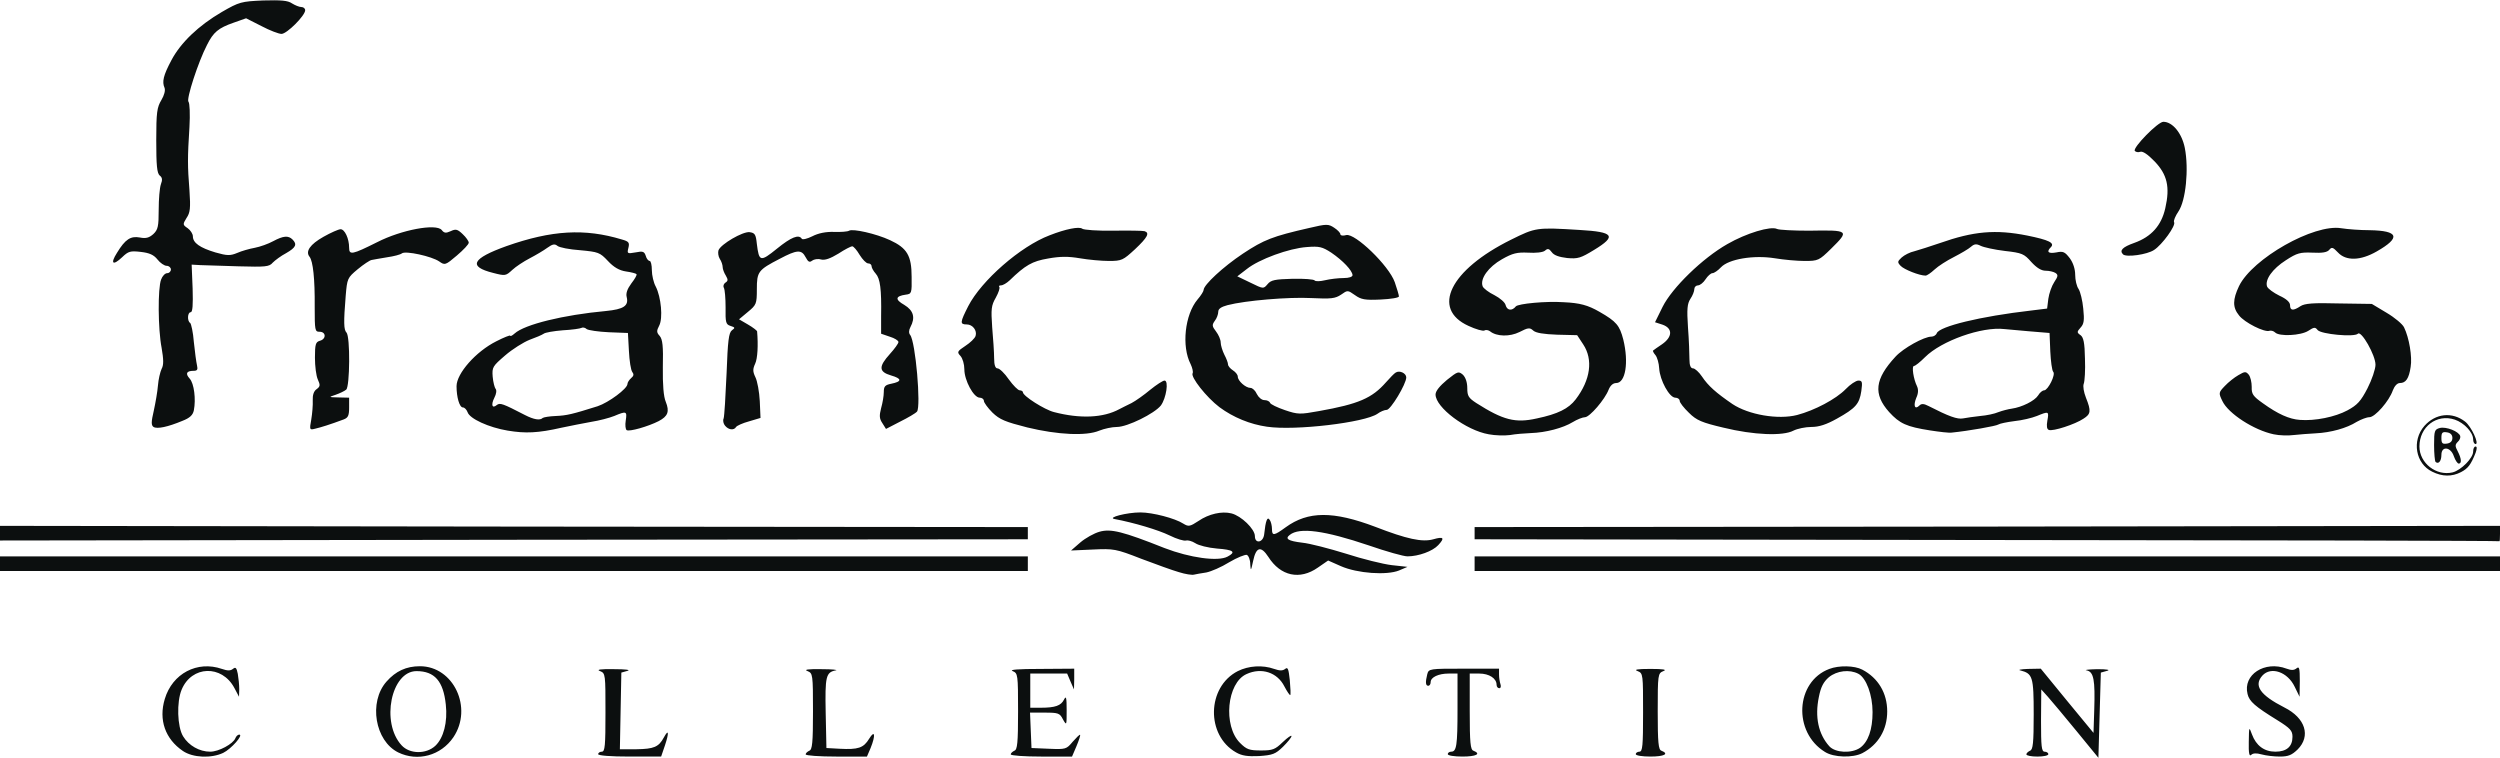<svg id="Layer_1" xmlns="http://www.w3.org/2000/svg" viewBox="0 0 1024 310.3" width="2500" height="758"><style>.st0{fill:#0c0f0f}</style><g id="layer2"><path class="st0" d="M74.9 307.5c-7.2-4.9-10-12.7-7.4-21.3 3.1-10.4 13.3-15.8 23.4-12.3 2.3.8 3.5.8 4.5 0 1.1-.9 1.5-.5 2 2 .3 1.7.6 4.6.6 6.3l-.1 3.1-1.9-3.6c-5.1-9.6-17.5-9.2-21.6.7-2.1 5-1.8 15.2.6 19.1 2.3 3.8 6.7 6.3 11.1 6.3 3.5 0 9.4-3.2 10.3-5.5.3-.8 1-1.5 1.6-1.5 1.9 0-3.3 5.9-6.6 7.5-4.9 2.3-12.4 2-16.5-.8zM163.1 308.1c-9.5-4.7-12.2-20.6-4.8-29 3.8-4.3 8.1-6.3 13.7-6.3 13.8 0 21.8 17.1 13.7 29.1-5.1 7.5-14.6 10.1-22.6 6.2zm15.2-2.7c3.4-3.2 5.1-9.7 4.3-16.9-1-9.6-4.6-13.7-12-13.7-10.4 0-14.7 21.1-6.1 30.4 3.3 3.6 10 3.7 13.8.2zM245 308.8c0-.5.7-1 1.5-1 1.3 0 1.5-2.4 1.5-16 0-15.7 0-16.1-2.2-17-1.7-.6 0-.9 5.7-.8 4.8 0 7 .3 5.5.7l-2.5.7-.3 15.7-.3 15.7h6.8c7.1-.1 9.1-.9 11.2-4.8 2-3.7 2.2-2 .5 3.1l-1.6 4.7h-12.9c-7.9 0-12.9-.4-12.9-1zM330 308.9c0-.5.7-1.1 1.5-1.5 1.2-.4 1.5-3.2 1.5-16.1 0-15.2-.1-15.6-2.2-16.5-1.7-.6 0-.9 5.7-.8 4.4 0 7 .3 5.8.5-4 .8-4.4 2.4-4.1 17.4l.3 14.4 5.4.3c7.6.4 9.8-.3 12.1-4.1 2.4-3.9 2.7-1.4.6 3.8l-1.5 3.5h-12.5c-7 0-12.6-.4-12.6-.9zM414 308.9c0-.5.7-1.1 1.5-1.5 1.2-.4 1.5-3.2 1.5-16.1 0-15.2-.1-15.6-2.2-16.5-1.6-.6 2.2-.9 11.5-.9l13.7-.1v4.3l-.1 4.2-1.4-3.2-1.4-3.3H422v14h4.3c6 0 8.3-.9 9.5-3.3.9-1.8 1.1-.9 1.1 4.3 0 6.3 0 6.4-1.5 3.8-1.3-2.6-1.9-2.8-7.5-2.8h-6l.3 7.3.3 7.2 7.1.3c7 .3 7.2.2 9.8-2.9 1.5-1.7 2.8-3 3-2.8.2.2-.5 2.3-1.5 4.7l-1.8 4.2h-12.6c-6.9 0-12.5-.4-12.5-.9zM506.3 308.1c-12.4-7-12-26.8.7-33.3 4.4-2.2 10.1-2.6 14.9-.9 2.3.8 3.5.8 4.5 0 1.1-.9 1.4 0 1.9 4.6.3 3.2.4 5.9.2 6.1-.2.2-1.3-1.4-2.4-3.5-2.9-5.8-9.4-7.9-15.5-5.1-8.1 3.6-9.7 21.2-2.7 28.2 2.7 2.7 3.8 3.1 8.6 3.1s5.8-.4 8.9-3.4c2-1.9 3.6-3 3.6-2.5 0 .6-1.6 2.5-3.5 4.4-3.1 3-4.2 3.4-9.8 3.8-4.6.2-7-.1-9.4-1.5zM593 308.8c0-.5.6-1 1.4-1 2.2 0 2.6-2.4 2.6-17.6v-14.4h-3.6c-4.2 0-7.4 1.5-7.4 3.5 0 .8-.4 1.5-1 1.5-1.1 0-1.2-1.5-.4-4.7.6-2.3.9-2.3 15-2.3H614v2.4c0 1.3.3 3.1.6 4 .3.9.1 1.6-.5 1.6s-1.1-.6-1.1-1.4c0-2.6-3-4.6-7.1-4.6H602v15.5c0 12.9.3 15.7 1.5 16.1 3.3 1.3 1.2 2.4-4.5 2.4-3.3 0-6-.4-6-1zM670 308.8c0-.5.7-1 1.5-1 1.3 0 1.5-2.4 1.5-16 0-15.7 0-16.1-2.2-17-1.7-.6-.3-.9 5.2-.9s6.9.3 5.3.9c-2.2.9-2.3 1.3-2.3 16.5 0 12.9.3 15.7 1.5 16.1 3.3 1.3 1.2 2.4-4.5 2.4-3.3 0-6-.4-6-1zM747.5 307.9c-13.2-8.1-12.1-28.8 1.8-34 3.9-1.5 10.3-1.4 13.5.3 6.5 3.4 10.2 9.6 10.2 17.1s-3.7 13.7-10.2 17.1c-3.9 2-11.7 1.8-15.3-.5zm14.4-1.7c3.3-2.4 5.1-7.4 5.1-14.6 0-7.1-2.6-14-5.8-15.7-3.6-1.9-8.8-1.3-12.1 1.4-2.2 1.9-3.3 4-4.1 8.1-1.7 8.2-.2 15.2 4.3 20.2 2.5 2.7 9.1 3 12.6.6zM830 308.9c0-.5.7-1.1 1.5-1.5 1.2-.4 1.5-3.1 1.5-14.9 0-15.4-.4-16.7-5.5-18-1.1-.2.3-.5 3.2-.6l5.2-.1 10.8 13.2 10.8 13.1.3-9.4c.4-12.3-.2-15.6-3.1-16.2-1.2-.2.7-.4 4.3-.5 4.1 0 5.6.3 4 .7l-2.5.7-.5 17.4-.5 17.5-9-11c-4.9-6-10.2-12.3-11.7-14l-2.7-3-.1 12.8c0 10.6.2 12.7 1.5 12.7.8 0 1.5.5 1.5 1 0 .6-2 1-4.5 1s-4.5-.4-4.5-.9zM921.1 303.8c.1-6.3.1-6.4 1.3-3.1 1.7 4.6 5 7.1 9.6 7.1s7-2.1 7-6.1c0-2.5-.9-3.5-6.2-6.8-9.1-5.6-11.5-7.7-12.2-10.7-2-7.9 7-13.8 16-10.4 1.9.7 3 .7 4-.1 1.2-1 1.4-.1 1.4 5.2l-.1 6.4-2-4.1c-2.9-6.1-9.7-8.4-13.2-4.6-3.7 4.1-1 8 9 13.1 8.6 4.3 10.9 11.7 5.4 17.2-2.4 2.3-3.8 2.9-7.3 2.9-2.4 0-5.7-.4-7.5-.9-2.1-.6-3.5-.5-4.2.2-.8.8-1.1-.7-1-5.3zM483 234.3c-2.5-.7-9.4-3.2-15.5-5.5-10.5-4.1-11.3-4.2-19.9-3.8l-8.9.4 3.8-3.3c2.1-1.8 5.7-3.8 7.9-4.4 4.6-1.3 9.5-.1 26.6 6.7 10.4 4 21.9 5.6 25.8 3.5 3.6-1.9 2.5-2.8-4.3-3.3-3.6-.3-7.6-1.3-8.9-2.2-1.4-.9-3.1-1.3-3.8-1.1-.7.3-3.8-.6-6.8-2.1-4.5-2.2-14.5-5.2-22.5-6.7-3.1-.6 5.1-2.7 10.6-2.7 5 0 14.2 2.4 17.6 4.6 2.1 1.3 2.7 1.2 6.2-1.1 4.2-2.9 9.6-4.1 13.5-3.1 4 1 9.6 6.4 9.6 9.3 0 3.3 3.4 2.7 3.8-.7.6-5.7 1.3-7.5 2.3-5.9.5.7.9 2.4.9 3.7 0 2.9.8 2.8 5.6-.7 9.2-6.7 19.5-6.7 36.7-.2 12.9 5 19.3 6.4 23.8 5.1 4.2-1.2 4.8-.6 2 2.4-2.3 2.5-8.1 4.6-12.6 4.6-1.6 0-8.7-2-15.9-4.5-18.1-6.1-28.3-7.5-32.3-4.3-2.1 1.6-.7 2.5 5.1 3.2 3.1.3 11.1 2.4 17.9 4.5 6.8 2.2 15.3 4.3 18.8 4.7l6.4.7-3.5 1.5c-5 2-17 1.2-23.8-1.8l-5.2-2.3-4.2 2.9c-7.4 5.2-15.3 3.5-20.3-4.4-3-4.6-5-4.1-6.2 1.6-.9 4.2-1 4.4-1.2 1.4 0-1.8-.7-3.5-1.4-3.8-.7-.2-4 1.1-7.2 3-3.2 2-7.4 3.8-9.4 4.2-2 .3-4.3.7-5.1.9-.8.2-3.5-.2-6-1zM0 230.8v-3h421v6H0v-3zM604 230.8v-3h420v6H604v-3zM0 218.3v-3l210.5.3 210.5.2v5l-210.5.2-210.5.3v-3zM813.8 221.1l-209.8-.3v-5l210-.2 210-.3v3.3c0 1.7-.1 3.1-.2 3-.2-.2-94.7-.4-210-.5zM996.2 193.1c-6.8-3.3-8.4-12.7-3.2-18.7 4.6-5.2 11.4-5.9 16.7-1.8 2.5 1.9 5.9 9.2 4.3 9.2-.5 0-1-.8-1-1.9 0-2.9-3.7-6.8-7.5-8.1-7.4-2.5-14.5 2.9-14.5 11 0 6.8 6.9 12.2 13.6 10.6 3.5-.9 8.4-5.9 8.4-8.5 0-1.2.4-2.1 1-2.1s.6.9 0 2.6c-1.9 4.8-3.1 6.4-6 7.9-3.7 1.9-7.6 1.9-11.8-.2z"/><path class="st0" d="M997.6 189.1c-.3-.3-.6-3.5-.6-6.9 0-5.9.2-6.4 2.4-7 2.6-.6 7.7 1.4 8.3 3.3.2.6-.2 1.7-1 2.4-1.1 1.1-1.2 1.7 0 3.9 1.5 2.9 1.7 5 .4 5-.5 0-1.4-1.3-2-3-1.3-3.9-5.1-4.3-5.1-.6 0 2.6-1.2 4-2.4 2.9zm6.9-9.8c0-1.3-.8-2.1-2.2-2.3-1.9-.3-2.3.1-2.3 2.3 0 2.2.4 2.6 2.3 2.3 1.4-.2 2.2-1 2.2-2.3zM609.8 177.8c-9.3-1.6-21.8-11-21.8-16.3 0-1.4 1.7-3.5 4.7-6 4.4-3.5 4.7-3.6 6.5-2.1 1.1 1.1 1.8 3.1 1.8 5.5 0 3.2.5 4 3.7 6.1 11 7 16 8.3 24.8 6.3 8.6-1.8 13-4 15.9-7.8 6.1-8 7.2-16.3 3.1-22.5l-2.5-3.8-8.2-.2c-5.5-.2-8.7-.7-9.8-1.7-1.4-1.3-2.1-1.2-5.6.6-4 2-9.4 1.9-12.1-.3-.7-.5-1.7-.7-2.3-.3-.6.3-3.5-.5-6.5-1.9-15.4-7-7.6-22.9 17.4-35.3 10.1-5 10.4-5.1 28.1-4 14.1.8 15.3 2.5 5.9 8.2-5.4 3.3-6.6 3.7-11 3.3-3.3-.4-5.4-1.1-6.3-2.4-1.1-1.5-1.7-1.6-2.8-.6-.9.7-3.7 1-6.9.8-4.5-.2-6.3.2-10.7 2.7-5.5 3.1-9.1 8-7.9 11.1.3.8 2.5 2.5 4.8 3.6 2.3 1.2 4.4 3 4.6 4.1.6 2.2 2.6 2.5 4.2.5 1-1.1 12.3-2.2 19.6-1.7 6.6.3 9.9 1.2 14.6 3.9 7 4 8.3 5.6 9.8 11.4 2.3 9.4.9 17.8-2.9 17.8-1.3 0-2.4 1-3.1 2.7-1.5 4-7.8 11.3-9.7 11.3-.9 0-3.2.9-5 2-3.9 2.4-11 4.3-17.2 4.5-2.5.1-6.3.4-8.5.8-2.2.3-6.1.2-8.7-.3zM931.3 177.8c-8.1-1.7-18.6-8.5-21-13.6-1.6-3.3-1.6-3.5 1-6.2 1.4-1.5 3.9-3.5 5.5-4.4 2.7-1.6 3.1-1.6 4.3-.2.7.9 1.2 3.1 1.2 5-.1 2.9.5 3.8 4.6 6.7 6.1 4.4 10.8 6.5 15.1 6.8 6.2.5 14.5-1.2 19.5-3.9 4.1-2.2 5.5-3.8 8.2-9 1.8-3.5 3.3-7.9 3.3-9.7 0-3.9-5.8-14.1-7.2-12.7-1.5 1.5-15.1.2-16.5-1.5-1-1.3-1.5-1.2-3.8.3-3.1 2-11.9 2.4-13.6.7-.6-.6-1.7-.9-2.3-.7-2 .8-10.3-3.4-12.5-6.3-2.7-3.3-2.6-6.5 0-12 5.5-11.3 30.7-25.6 41.9-23.7 2.5.4 7.7.8 11.6.8 11.9.2 12.9 3 2.9 8.7-6.6 3.8-12.6 4-15.9.4-2-2.1-2.5-2.3-3.5-1.1-.9 1.1-2.9 1.4-6.9 1.2-5-.2-6.3.1-10.9 3.1-5.5 3.5-8.7 8-7.7 10.8.4.9 2.6 2.5 5 3.7 2.9 1.3 4.4 2.7 4.4 3.9 0 2.3 1.3 2.4 4.3.4 1.7-1.1 5.2-1.4 15.7-1.1l13.5.2 6 3.6c3.4 2 6.6 4.7 7.2 6 2.1 4.3 3.4 12.1 2.7 16.2-.7 4.8-2 6.6-4.4 6.6-1.1 0-2.2 1.2-2.9 3-1.5 4.4-7.3 11-9.6 11-1.1 0-3.4.9-5.2 1.9-4.1 2.6-10.6 4.4-16.8 4.7-2.7.1-6.8.5-9 .7-2.2.3-5.9.2-8.2-.3zM208 176.3c-7.8-1.3-15.7-4.9-16.5-7.6-.4-1-1.2-1.9-1.9-1.9-1.4 0-2.6-4.2-2.6-8.7 0-5.2 7.9-14.2 16.3-18.4 3.1-1.6 5.7-2.6 5.7-2.3 0 .4.8 0 1.8-.9 4.1-3.7 20-7.6 37.4-9.2 7.2-.7 9.4-2.1 8.5-5.7-.4-1.5.2-3.3 1.9-5.6 1.4-1.8 2.4-3.5 2.1-3.8-.2-.3-2.2-.8-4.3-1.1-2.7-.4-5-1.7-7.4-4.3-3.3-3.5-3.9-3.7-11.4-4.4-4.3-.3-8.5-1.1-9.3-1.8-1.1-.9-2-.7-4.1.8-1.5 1.1-4.7 3-7.2 4.3-2.5 1.3-5.7 3.4-7.2 4.8-2.6 2.4-2.8 2.5-7.8 1.2-10.4-2.6-8.7-5.9 5.5-11 18.5-6.5 32-7.3 47.2-2.7 2.9.8 3.2 1.3 2.7 3.4-.6 2.4-.5 2.5 2.9 1.9 3-.6 3.6-.4 4.2 1.4.3 1.2 1.1 2.1 1.6 2.1s.9 1.7.9 3.8c0 2 .7 5.1 1.6 6.7 2.2 4.3 3 13 1.4 16-1.1 2.1-1.1 2.8.2 4.2 1.2 1.4 1.5 4.2 1.3 12.8-.1 7.2.3 12.1 1.2 14.2 1.6 4 .9 5.9-2.9 7.9-4.3 2.2-12 4.4-13.1 3.7-.5-.3-.7-2.1-.4-3.9.6-3.9.3-4-4.7-1.9-2 .8-6.2 1.9-9.4 2.4-3.1.6-8.6 1.6-12.2 2.4-9.6 2.2-14.8 2.4-22 1.2zm14.3-5.2c.4-.3 2.8-.7 5.4-.8 4.5-.2 6.6-.7 17.1-4 4.5-1.5 12.2-7.2 12.2-9.1 0-.6.7-1.7 1.5-2.4 1.1-.9 1.2-1.6.5-2.5-.6-.7-1.2-4.6-1.4-8.7l-.4-7.3-7.8-.3c-4.3-.2-8.4-.8-9.1-1.3-.6-.6-1.6-.8-2.1-.5s-3.9.8-7.7 1c-3.7.3-7.2.9-7.8 1.4-.7.5-3.3 1.6-5.8 2.5-2.5 1-7 3.8-10 6.4-5.1 4.4-5.4 4.8-5.1 8.7.2 2.3.8 4.5 1.2 5 .5.5.3 2.1-.5 3.6-1.5 3-.9 4.6 1 3 1.3-1 2.4-.6 11.5 4.1 3.7 1.9 6.2 2.3 7.3 1.2zM420.8 175c-9-2.3-11.3-3.2-14.3-6.1-1.9-1.9-3.5-4.1-3.5-4.8s-.8-1.3-1.7-1.3c-2.5 0-6.3-7.1-6.3-11.6 0-2.1-.7-4.5-1.6-5.5-1.5-1.6-1.3-1.9 2-4.1 2-1.3 3.9-3.1 4.2-4.1.7-2.2-1.2-4.7-3.6-4.7-2.9 0-2.8-.8.6-7.5 5.4-10.5 21.4-24.5 33.3-29 6.6-2.6 12.2-3.7 13.4-2.7.7.5 6.4.9 12.7.8 6.3-.1 12.1 0 12.8.2 2.2.7 1.3 2.5-3.9 7.4-4.9 4.5-5.4 4.8-10.7 4.8-3 0-8.4-.5-11.9-1.1-4.7-.8-8-.8-13 .1-6.5 1.1-9.3 2.7-15.8 9-1.2 1.1-2.7 2-3.5 2-.7 0-1 .3-.7.6.4.4-.3 2.4-1.4 4.4-1.9 3.3-2 4.7-1.5 12.1.4 4.6.8 10.3.8 12.7 0 2.9.5 4.2 1.4 4.2.8 0 2.9 2 4.6 4.5 1.8 2.5 3.8 4.5 4.5 4.5.7 0 1.3.4 1.3.8 0 1.5 8.8 7.1 12.7 8.1 10.7 2.8 20.2 2.4 26.8-1.2 1.1-.6 3.4-1.7 5-2.5 1.7-.9 5.1-3.3 7.6-5.4 2.6-2.1 5.2-3.8 5.9-3.8 1.8 0 .7 7.2-1.5 10.2-2.6 3.3-13.7 8.8-18 8.8-2 0-5.2.7-7.2 1.5-5.4 2.3-17.1 1.7-29.5-1.3zM706 175.1c-8.9-2.1-11.1-3-14.2-6.1-2.1-2-3.8-4.2-3.8-4.9s-.8-1.3-1.8-1.3c-2.4 0-6.3-7.1-6.6-12-.1-2.1-.8-4.5-1.5-5.4-.8-.9-1.2-1.8-1-1.9.2-.2 1.9-1.4 3.7-2.6 4.3-3 4.4-6.5.2-8l-3.1-1 3.1-6.3c3.9-7.8 16.3-19.9 26.5-25.7 7.8-4.5 17.8-7.5 20.4-6.2.9.4 6.8.7 13.1.7 16.5-.3 16.6-.1 9 7.4-4.9 4.8-5.3 5-10.8 5-3.1 0-8.6-.5-12.2-1.1-8.7-1.4-18.9.3-22.1 3.7-1.2 1.3-2.8 2.4-3.5 2.4-.6 0-1.9 1.1-2.8 2.5-.9 1.4-2.3 2.5-3.1 2.5s-1.5.7-1.5 1.5c0 .9-.7 2.7-1.6 4-1.3 2-1.5 4.2-1 11.7.4 5.1.6 11 .6 13.1 0 2.5.5 3.7 1.5 3.7.7 0 2.4 1.5 3.6 3.3 2.6 3.9 5.8 6.7 12.5 11.3 6.6 4.4 18.7 6.5 26.5 4.5 7.2-1.9 15.9-6.5 19.9-10.6 1.8-1.9 4.2-3.5 5.2-3.5 1.6 0 1.7.6 1.2 4.3-.8 5.3-2.3 7-10 11.3-4.3 2.4-7.3 3.4-10.5 3.4-2.4 0-5.7.7-7.3 1.5-4.3 2.3-16.4 1.8-28.6-1.2zM790.5 176.2c-9.6-1.5-12.4-2.8-16.7-7.5-6.6-7.4-5.9-13.5 2.6-22.7 3.2-3.5 11.7-8.2 14.7-8.2.9 0 1.9-.6 2.2-1.4 1.1-2.8 17.8-6.9 38.7-9.3l6.5-.8.5-4c.3-2.2 1.4-5.3 2.4-6.8 1.6-2.4 1.7-3 .5-3.8-.8-.5-2.6-.9-4-.9-1.8 0-3.7-1.2-5.9-3.6-2.9-3.3-3.7-3.7-10.8-4.5-4.2-.5-8.7-1.5-9.9-2.1-1.8-.9-2.6-.8-4 .4-1 .9-4.1 2.7-7 4.2-2.8 1.4-6.4 3.7-7.9 5.1s-3.1 2.5-3.7 2.5c-2.5 0-8.8-2.5-10.2-4-1.4-1.5-1.3-1.8.4-3.4 1.1-1 3.4-2.2 5.3-2.6 1.8-.5 6.5-2 10.3-3.3 13.9-4.9 22.9-5.7 35.9-3.1 8.8 1.8 11.4 3 9.6 4.8-1.9 1.9-1 2.7 2.3 2.1 2.8-.6 3.5-.2 5.5 2.4 1.4 1.9 2.2 4.5 2.2 6.8 0 2.1.6 4.7 1.4 5.8.7 1.1 1.6 4.7 1.9 8 .5 4.8.3 6.3-1.1 7.8-1.5 1.7-1.6 2 0 3.1 1.2.9 1.7 3.1 1.8 9.6.2 4.7-.1 9.3-.5 10.3s0 3.4.9 5.7c2.2 5.5 2 6.7-1 8.6-3.4 2.3-12.6 5.3-14.2 4.6-.8-.3-1-1.5-.6-3.8.7-3.9.6-3.9-4.3-1.9-2 .8-6.1 1.8-9.2 2.1-3.1.4-6 1-6.6 1.4-.8.6-12.1 2.6-19 3.3-1.1.2-5.1-.3-9-.9zm20.6-5.9c2.6-.2 5.9-.9 7.5-1.6 1.6-.6 4-1.2 5.4-1.4 4.2-.6 9.4-3.2 10.8-5.4.7-1.2 1.8-2.1 2.5-2.1 1.6-.1 4.8-6.5 3.7-7.6-.5-.5-1-4.3-1.2-8.4l-.3-7.5-8.5-.7c-4.7-.4-9.2-.8-10-.9-9.2-1.1-25.8 4.8-32.5 11.5-2 2-4 3.6-4.5 3.6-1.1 0-.2 5.5 1.2 8.3.6 1.3.6 2.9-.3 4.8-1.3 3.2-.6 5 1.3 3.1.8-.8 1.8-.8 3.7.2 8.4 4.3 11.8 5.5 14.1 5.1 1.4-.3 4.6-.7 7.1-1zM62.9 174.8c-1-.7-1-2 .1-6.7.7-3.2 1.5-7.8 1.7-10.3.2-2.5.9-5.5 1.5-6.8.9-1.6.8-3.9 0-8.6-1.5-7.7-1.6-24.5-.2-28 .5-1.4 1.6-2.6 2.5-2.6.8 0 1.5-.7 1.5-1.5s-.8-1.5-1.7-1.5c-1 0-2.7-1.2-3.8-2.6-1.5-1.9-3.3-2.7-6.8-3.1-4.3-.5-5.1-.3-7.7 2.2-3.8 3.6-4.9 2.6-2.1-1.8 3.4-5.6 5.6-7 9.4-6.3 2.5.5 3.8.1 5.5-1.4 1.9-1.8 2.2-3.1 2.2-10 0-4.3.4-9 .9-10.4.7-1.8.6-2.8-.5-3.6-1.1-1-1.4-4.1-1.4-14.4 0-11.5.3-13.5 2.1-16.5 1.2-2 1.7-4 1.3-5-1.1-2.5-.5-5.1 2.8-11.3C74 17.4 81.3 10.4 90.9 4.8 98 .7 98.8.5 107.8.1c7.3-.2 10.1 0 11.8 1.2 1.3.8 3 1.5 3.9 1.5.8 0 1.5.6 1.5 1.3 0 2.2-7.5 9.7-9.7 9.7-1.1 0-4.8-1.4-8.2-3.2l-6.3-3.2-5.1 1.8c-6.3 2.2-8.3 3.9-10.9 9.1-3.6 6.9-8.6 22.3-7.6 23.3.5.5.7 5.1.4 10.3-.8 12.6-.8 15.9 0 26 .5 7.3.3 9.1-1.2 11.3-1.6 2.6-1.6 2.8.5 4.2 1.1.8 2.1 2.3 2.1 3.3 0 2.7 2.9 4.7 9.2 6.6 4.9 1.4 6.1 1.4 9 .2 1.8-.8 5-1.7 7.2-2.1 2.1-.4 5.5-1.6 7.5-2.7 4.1-2.2 6.2-2.4 7.9-.7 2 2 1.4 3.3-2.6 5.6-2.1 1.1-4.5 2.9-5.5 3.9-1.4 1.7-3 1.8-13.9 1.5-6.8-.2-13.9-.4-15.8-.5l-3.5-.2.4 9.8c.2 6.7 0 9.7-.8 9.7-1.3 0-1.5 3.6-.2 4.4.4.3 1.2 3.8 1.5 7.8.4 4 1 8.3 1.3 9.6.4 1.7.1 2.2-1.4 2.2-2.9 0-3.5 1.1-1.6 3.2 1.8 2 2.6 8.4 1.7 13-.4 1.9-1.6 3.1-4.7 4.3-6 2.5-10.3 3.4-11.8 2.5zM127.5 171.7c.4-2.4.7-5.9.6-7.8-.1-2.1.4-3.8 1.6-4.6 1.5-1.1 1.5-1.7.5-3.9-.7-1.5-1.2-5.5-1.2-9 0-5.5.3-6.4 2-6.9 2.7-.7 2.6-3.7-.1-3.7-1.9 0-2-.5-2-10.2.1-11.6-.7-18.7-2.1-20.5-1.8-2.2.2-5.1 5.7-8.2 3-1.7 6.2-3.1 7-3.1 1.7 0 3.5 3.8 3.5 7.6 0 3.1 1.3 2.8 11.5-2.3 10-5.1 24.1-7.7 26.4-5 1 1.3 1.7 1.4 3.7.5 2.1-1 2.8-.8 4.9 1.2 1.4 1.3 2.5 2.9 2.5 3.5 0 .7-2.2 3-4.9 5.3-4.7 4-4.9 4-7.2 2.4-3-2.1-13.9-4.5-15.3-3.3-.6.5-3.3 1.2-6.1 1.6-2.7.5-5.6.9-6.3 1.1-.7.1-3.3 1.8-5.7 3.8-4.2 3.5-4.3 3.8-4.9 10.8-.9 11-.8 14 .3 15.1 1.6 1.6 1.4 22.2-.1 23.4-.7.6-2.6 1.5-4.3 2.1-3 1-3 1 1.3 1.1l4.2.1v4c0 3.3-.4 4.2-2.2 4.9-5.6 2.1-9.5 3.3-11.7 3.8-2.3.6-2.4.5-1.6-3.8zM297 174.3c-.7-.8-1-2.2-.6-3 .3-.9.8-9.1 1.2-18.3.5-13.6.9-16.8 2.2-17.8 1.4-1 1.3-1.2-.6-1.8s-2.1-1.4-2-7.6c0-3.7-.3-7.3-.7-8-.4-.7-.1-1.6.6-2.1 1.1-.7 1.2-1.2.2-2.9-.7-1.1-1.3-2.7-1.3-3.5 0-.8-.5-2.4-1.2-3.4-.6-1-.8-2.6-.5-3.5 1-2.5 9.9-7.7 12.7-7.4 2.2.3 2.6.9 3 4.8.9 7.3 1.4 7.5 8.2 2 5.9-4.8 9-6 10.2-4.1.3.5 2.3 0 4.3-1 2.5-1.3 5.6-1.9 8.9-1.8 2.8.1 5.6-.1 6.2-.5 1.5-.9 11 1.2 16.8 3.9 6.9 3.2 8.8 6.3 8.8 15 .1 6.7 0 7-2.4 7.3-4.3.6-4.5 2-.6 4.2 3.8 2.3 4.6 5.2 2.5 9.1-.7 1.3-.7 2.5-.1 3.2 2.2 2.7 4.5 29.4 2.8 31.4-.6.7-3.7 2.5-6.9 4.1l-5.8 3-1.5-2.4c-1.2-1.8-1.3-3-.5-6.1.6-2.1 1.1-5 1.1-6.6 0-2.3.5-2.9 3-3.4 4.5-.9 4.5-2.1 0-3.4-5.1-1.5-5.2-3.6-.5-8.8 1.9-2.1 3.5-4.3 3.5-4.9 0-.6-1.6-1.6-3.6-2.2l-3.5-1.2v-7.2c.2-11.1-.4-15.4-2.2-17.4-.9-1-1.7-2.4-1.7-3 0-.7-.6-1.2-1.4-1.2s-2.3-1.6-3.5-3.5c-1.1-1.9-2.5-3.5-3-3.5-.6 0-3.1 1.3-5.7 3-3.3 2-5.5 2.8-7.1 2.4-1.3-.4-2.9-.1-3.7.5-1 .8-1.6.5-2.6-1.4-1.7-3.3-3.6-3.1-10.6.6-8.9 4.6-9.4 5.3-9.4 12.5 0 6-.2 6.4-3.7 9.3l-3.6 3 3.6 2.1c2.1 1.2 3.7 2.5 3.8 2.8.5 5.7.2 11.2-.8 13.3-1 2.2-1 3.2.1 5.5.8 1.6 1.6 6 1.8 9.8l.3 6.9-4.7 1.4c-2.6.7-5 1.8-5.3 2.3-.9 1.5-3.1 1.2-4.5-.5zM519 174.7c-7-1-13.8-3.8-19.5-8-5.4-4.1-11.9-12.4-11-13.9.3-.5-.1-2.2-.8-3.7-3.8-7.3-2.4-20.3 2.8-26.5 1.4-1.6 2.5-3.4 2.5-3.9 0-2.1 8-9.5 16.1-14.9 8.6-5.7 12.2-7.1 27.1-10.5 7.2-1.7 7.9-1.7 10.3-.1 1.4.9 2.5 2.1 2.5 2.6 0 .6 1.1.8 2.4.4 3.6-.9 17.5 12.5 19.9 19.3.9 2.6 1.7 5.3 1.7 5.8 0 .6-3.4 1.1-7.5 1.3-6.4.3-8 0-10.5-1.8-3-2.1-3-2.1-5.7-.2-2.4 1.6-4.1 1.8-12.2 1.4-9.2-.5-27 1-34.3 2.9-2.6.7-3.8 1.5-3.8 2.7 0 1-.6 2.7-1.4 3.7-1.2 1.7-1.2 2.2.5 4.4 1 1.3 1.9 3.3 1.9 4.5 0 1.1.7 3.4 1.5 5 .8 1.5 1.5 3.3 1.5 4 0 .6.9 1.7 2 2.4s2 1.8 2 2.6c0 1.7 3.2 4.6 5.2 4.6.8 0 2 1.1 2.6 2.5.7 1.4 2 2.5 3.1 2.5s2.1.5 2.3 1.1 2.9 1.9 6.1 3c5.3 1.8 6.2 1.8 13.9.4 16.3-2.9 21.8-5.3 27.5-11.8 1.6-1.8 3.4-3.7 4-4 1.6-1 4.3.3 4.3 2 0 2.7-6.4 13.3-8 13.3-.9 0-2.6.7-3.8 1.6-5.2 3.6-33.7 7-45.2 5.3zm10.4-60.6c4.7-.1 8.8.2 9.1.7.3.4 2.2.4 4.2-.1 2.1-.5 5.5-.9 7.6-.9 2.3 0 3.7-.5 3.7-1.2-.1-1.9-4-6-8.7-9.2-3.7-2.4-4.9-2.7-10-2.3-7.3.5-19.6 5-24.6 9l-3.9 3 5.4 2.6c5.3 2.6 5.3 2.6 7 .6 1.4-1.7 3-2 10.2-2.2zM869.6 104.1c-1.6-1.6-.2-3 4.6-4.7 7-2.5 11.1-7.1 12.7-14.2 2-8.7.8-13.8-4.4-19.2-2.8-2.9-4.9-4.3-5.9-3.9-.8.3-1.8.1-2.2-.4-.8-1.4 9.5-11.9 11.7-11.9 3.8 0 7.6 4.7 8.8 10.7 1.7 8.7.4 21.6-2.6 26-1.3 1.9-2.1 3.9-1.8 4.4.9 1.3-4.9 9.3-8.2 11.4-2.8 1.9-11.4 3.1-12.7 1.8z"/></g></svg>